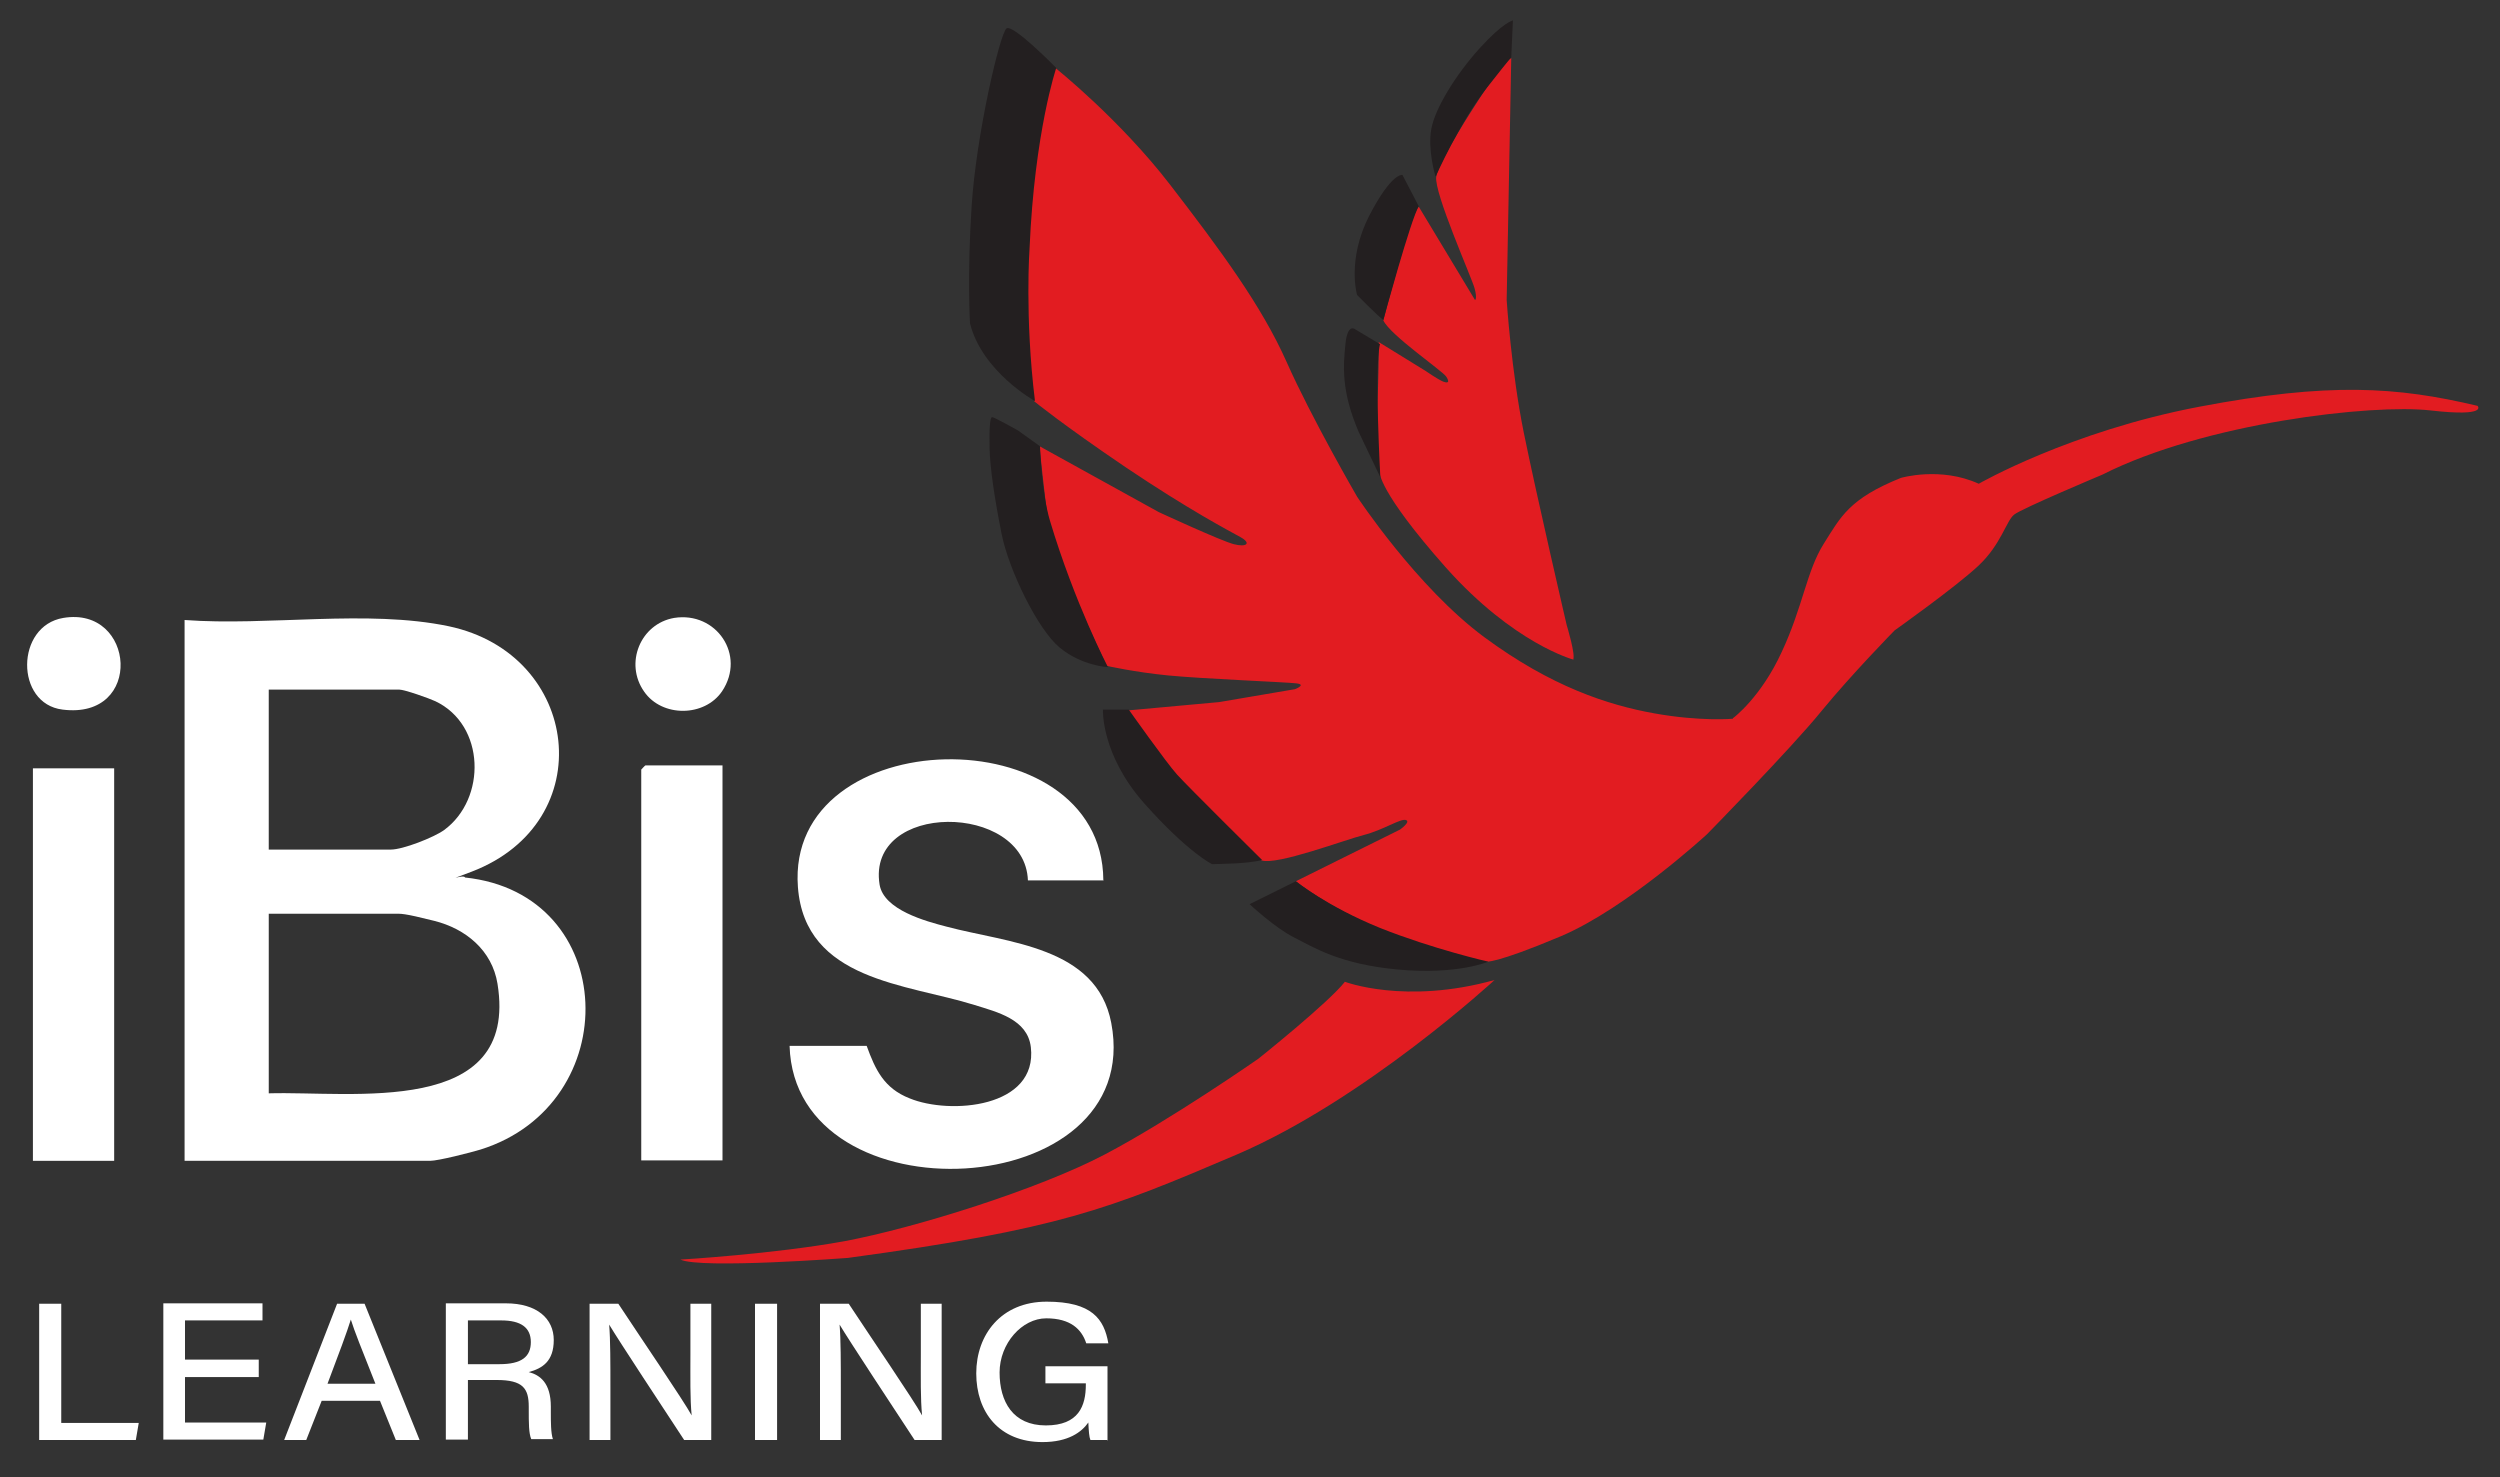 <?xml version="1.0" encoding="UTF-8"?>
<svg id="Layer_1" xmlns="http://www.w3.org/2000/svg" version="1.1" viewBox="0 0 600 354.5">
  <rect x="0" y="0" width="600" height="354.5" fill="#333333" stroke="none"/>
  <!-- Generator: Adobe Illustrator 29.2.1, SVG Export Plug-In . SVG Version: 2.1.0 Build 116)  -->
  <defs>
    <style>
      .st0 {
        fill: #fff;
      }

      .st1 {
        fill: #231f20;
      }

      .st2 {
        fill: #e21c21;
      }
    </style>
  </defs>
  <path class="st2" d="M416,172.3s6.6-4.9,11.6-15.8c5.1-10.9,6-19.5,10.1-26s6.1-10.8,18.5-15.8c0,0,9.5-2.8,18.7,1.4,0,0,21.9-12.6,53-18.5,31.1-5.9,47.3-4.8,66.7-.2,0,0,2.7,2.7-11.3,1.1s-54.2,3-78.7,15.4c0,0-19.3,8.1-21.2,9.6s-3.1,7.1-8.5,12.2-20.2,15.6-20.2,15.6c0,0-10.2,10.4-17.5,19.3-7.2,8.9-27.5,29.6-27.5,29.6,0,0-19.3,17.8-35.1,24.5-15.9,6.7-18,6.1-18,6.1,0,0-26.2-4.5-45.6-19.3l25-12.4s2.7-1.9,1.4-2.3-5.4,2.4-10.1,3.6-20.8,7.3-24.5,6.1-10.7-10.3-18.8-18.6c-4.5-4.6-13.3-17.4-13.3-17.4l21.9-2,18.2-3.1s2.9-1.1.3-1.4-22.7-1.1-30.8-1.9c-8.1-.8-14.7-2.3-14.7-2.3,0,0-13.1-26.7-14.6-38.9-1.4-12.1-1.5-13.8-1.5-13.8l28.6,15.8s14.9,6.9,18,7.7,4.3-.2,1.6-1.7-12.3-6.5-27.6-16.8c-15.2-10.3-21.9-15.8-21.9-15.8,0,0-2.3-16.4-1.9-27.7.4-11.3,2.4-31.9,2.4-31.9,0,0,2.9-19.1,4.7-20.3,0,0,15.3,12.2,27.4,27.9,12.1,15.7,22,29.1,28,42.6s16.9,32.3,16.9,32.3c0,0,14.3,21.7,30.5,33.7,16.1,11.9,29.7,16.3,40.8,18.3,11.1,2,18.9,1.3,18.9,1.3v-.2h.1Z"/>
  <path class="st2" d="M377.6,158.3s-14.3-3.8-30.6-22.1c-16.3-18.4-15.9-22.9-15.9-22.9,0,0-1.1-10.8-.6-15.9.4-5.2.4-15.3.4-15.3l11.2,6.9s3.2,2.2,4.3,2.6,1.6.2.7-1.2-13.4-9.9-15.1-13.5c0,0,6.6-25.7,8.5-27.3l13.5,22.4s.6-.2-.1-2.8-9.8-23-9.2-26.8,9.5-17.4,9.5-17.4c0,0,5.8-9.3,8.5-11.1l-1.1,58.1s1.1,17,4.1,31.8,10.3,46.2,10.3,46.2c0,0,2.3,7.5,1.5,8.4h.1Z"/>
  <path class="st2" d="M322.7,235.6s14.5,5.6,36-.4c0,0-31.1,28.7-61.9,41.9-30.9,13.2-42.6,17.9-93.3,24.8,0,0-35.4,2.7-40.2.4,0,0,22.2-1.3,39.3-4.4,17.1-3.2,46.7-12.5,62.5-20.8,15.8-8.3,36.9-23,36.9-23,0,0,16.8-13.4,20.8-18.5h-.1Z"/>
  <path class="st0" d="M44.3,148.8c20.1,1.5,43.8-2.6,63.4,1.5,31.7,6.7,36.6,47,5.5,58.9s-2-.6-1.6,1.4c37.2,3.9,38.6,54.4,3.7,65.3-2.3.7-10.1,2.7-12.1,2.7h-58.9v-129.8h0ZM64.5,203.9h29.3c2.9,0,10.3-2.9,12.8-4.7,10.2-7.5,9.9-25.2-2.1-30.9-1.5-.7-7.4-2.8-8.7-2.8h-31.3v38.3h0ZM64.5,262.4c19.8-.6,60.1,5.9,54.9-26.3-1.3-8-7.6-13.2-15.2-15.1s-7.8-1.7-9.8-1.7h-29.9v43h0Z"/>
  <path class="st0" d="M264.9,211.3h-18.2c-.7-18.8-38.8-19-35.6,1,1,6.1,11.1,8.8,16.1,10.1,14.6,3.9,36,4.7,39.5,23.1,8.3,43.5-76,47.8-77.2,5.5h18.5c2.1,5.8,4.2,10.2,10.3,12.6,9.7,4,30.8,2.3,29.1-12.3-.8-6.7-8.1-8.4-13.5-10.1-16.3-5.1-40.7-5.8-42.4-28.3-3-39.8,73-41.4,73.3-1.7h0Z"/>
  <path class="st0" d="M173.4,183.7v94.8h-19.5v-93.8s.9-1,1-1h18.5Z"/>
  <rect class="st0" x="7.9" y="184.4" width="19.5" height="94.2"/>
  <path class="st0" d="M161.8,148.3c10.1-1.6,17.3,8.9,11.5,17.6-4.2,6.2-14.4,6.3-18.7.1-4.8-6.8-.9-16.3,7.2-17.7h0Z"/>
  <path class="st0" d="M15.2,148.3c17.3-2.9,19.4,24.5-.2,22-11.4-1.4-11.3-20.1.2-22Z"/>
  <g>
    <path class="st0" d="M9.4,312.9h5.3v28.6h18.6l-.7,4.1H9.4v-32.7Z"/>
    <path class="st0" d="M62.1,330.5h-17.7v10.9h19.5l-.7,4.1h-24v-32.7h23.8v4.1h-18.6v9.4h17.7v4.1h0Z"/>
    <path class="st0" d="M77.2,336.2l-3.7,9.4h-5.3l12.7-32.7h6.6l13.2,32.7h-5.7l-3.8-9.4h-14.1.1ZM90.1,332.1c-3.3-8.3-5.1-12.8-5.9-15.4h0c-.9,2.9-2.9,8.3-5.6,15.4h11.5Z"/>
    <path class="st0" d="M112.3,331.4v14.1h-5.3v-32.7h14.4c7.5,0,11.5,3.7,11.5,8.8s-2.7,6.8-6,7.7c2.7.7,5.3,2.6,5.3,8.3v1.4c0,2.2,0,5,.5,6.4h-5.2c-.6-1.4-.6-3.9-.6-7.1v-.7c0-4.4-1.4-6.4-7.7-6.4h-6.9v.2h0ZM112.3,327.4h7.6c5.3,0,7.5-1.8,7.5-5.3s-2.4-5.2-7.1-5.2h-8v10.5Z"/>
    <path class="st0" d="M141.5,345.6v-32.7h6.9c5,7.6,15.7,23.3,17.6,26.8h0c-.4-4-.3-9.3-.3-14.6v-12.2h5v32.7h-6.5c-4.6-7-15.8-24-18-27.7h0c.3,3.6.3,9.3.3,15.2v12.5h-5Z"/>
    <path class="st0" d="M186.5,312.9v32.7h-5.3v-32.7h5.3Z"/>
    <path class="st0" d="M196.8,345.6v-32.7h6.9c5,7.6,15.7,23.3,17.6,26.8h0c-.4-4-.3-9.3-.3-14.6v-12.2h5v32.7h-6.5c-4.6-7-15.8-24-18-27.7h0c.3,3.6.3,9.3.3,15.2v12.5h-5Z"/>
    <path class="st0" d="M265.7,345.6h-4c-.3-.7-.4-2.1-.5-4.2-1.6,2.3-4.8,4.7-11,4.7-10.4,0-15.9-7.2-15.9-16.5s6-17.2,16.9-17.2,13.8,4.2,14.8,10h-5.3c-1.1-3.4-3.8-6-9.6-6s-11.2,6-11.2,13,3.2,12.7,11.1,12.7,9.6-4.7,9.6-9.8v-.3h-9.7v-4.1h14.9v17.8h-.1Z"/>
  </g>
  <path class="st1" d="M311,211.5s7.4,6,20.2,11.2c12.8,5.1,26,8.1,26,8.1,0,0-7.4,3.2-21.6,1.9s-20.4-5.4-25-7.7-10.7-8-10.7-8l11.1-5.5Z"/>
  <path class="st1" d="M302.9,206.4s-17.7-17.5-20.4-20.5-11.6-15.6-11.6-15.6h-6.2s-.5,10.8,10,22.6,16.2,14.5,16.2,14.5c0,0,4.3-.1,5.9-.2,4.6-.3,6.1-.8,6.1-.8Z"/>
  <path class="st1" d="M265.8,160.1s-6.2-.3-11.5-4.7-12.2-18.7-13.9-27.2-2.8-15.9-2.9-20.6.1-7.5.6-7.5,6.2,3.2,6.2,3.2l5.3,3.8s.4,11.3,2.4,17.9c5.9,19.7,13.9,35.1,13.9,35.1h-.1Z"/>
  <path class="st1" d="M248.3,96.2s-12.6-7-15.5-18.6c0,0-.7-11.4.4-28.3,1.1-16.9,6.8-41.5,8.4-42.5s11.9,9.5,11.9,9.5c0,0-5.2,15.4-6.4,43.2,0,0-1.2,16.4,1.3,36.8h0Z"/>
  <path class="st1" d="M331.3,114.9s-1.5-26.9-.1-32.3l-6-3.6s-1.8-1.5-2.3,3.6-1.1,11.1,3.2,21.1l5.3,11.1h-.1Z"/>
  <path class="st1" d="M332,76.8s6.6-24.2,8.5-27.3l-3.9-7.5s-2.5-.8-8,9.8c-5.4,10.6-2.9,19-2.9,19,0,0,4.7,4.8,6.3,6Z"/>
  <path class="st1" d="M344.6,42.3s5.7-12.9,12.3-21.3,5.8-7.2,5.8-7.2l.4-8.9s-2.3.4-8,6.7c-5.7,6.3-10.7,14.4-11.6,19.4s1,11.3,1,11.3h.1Z"/>
</svg>